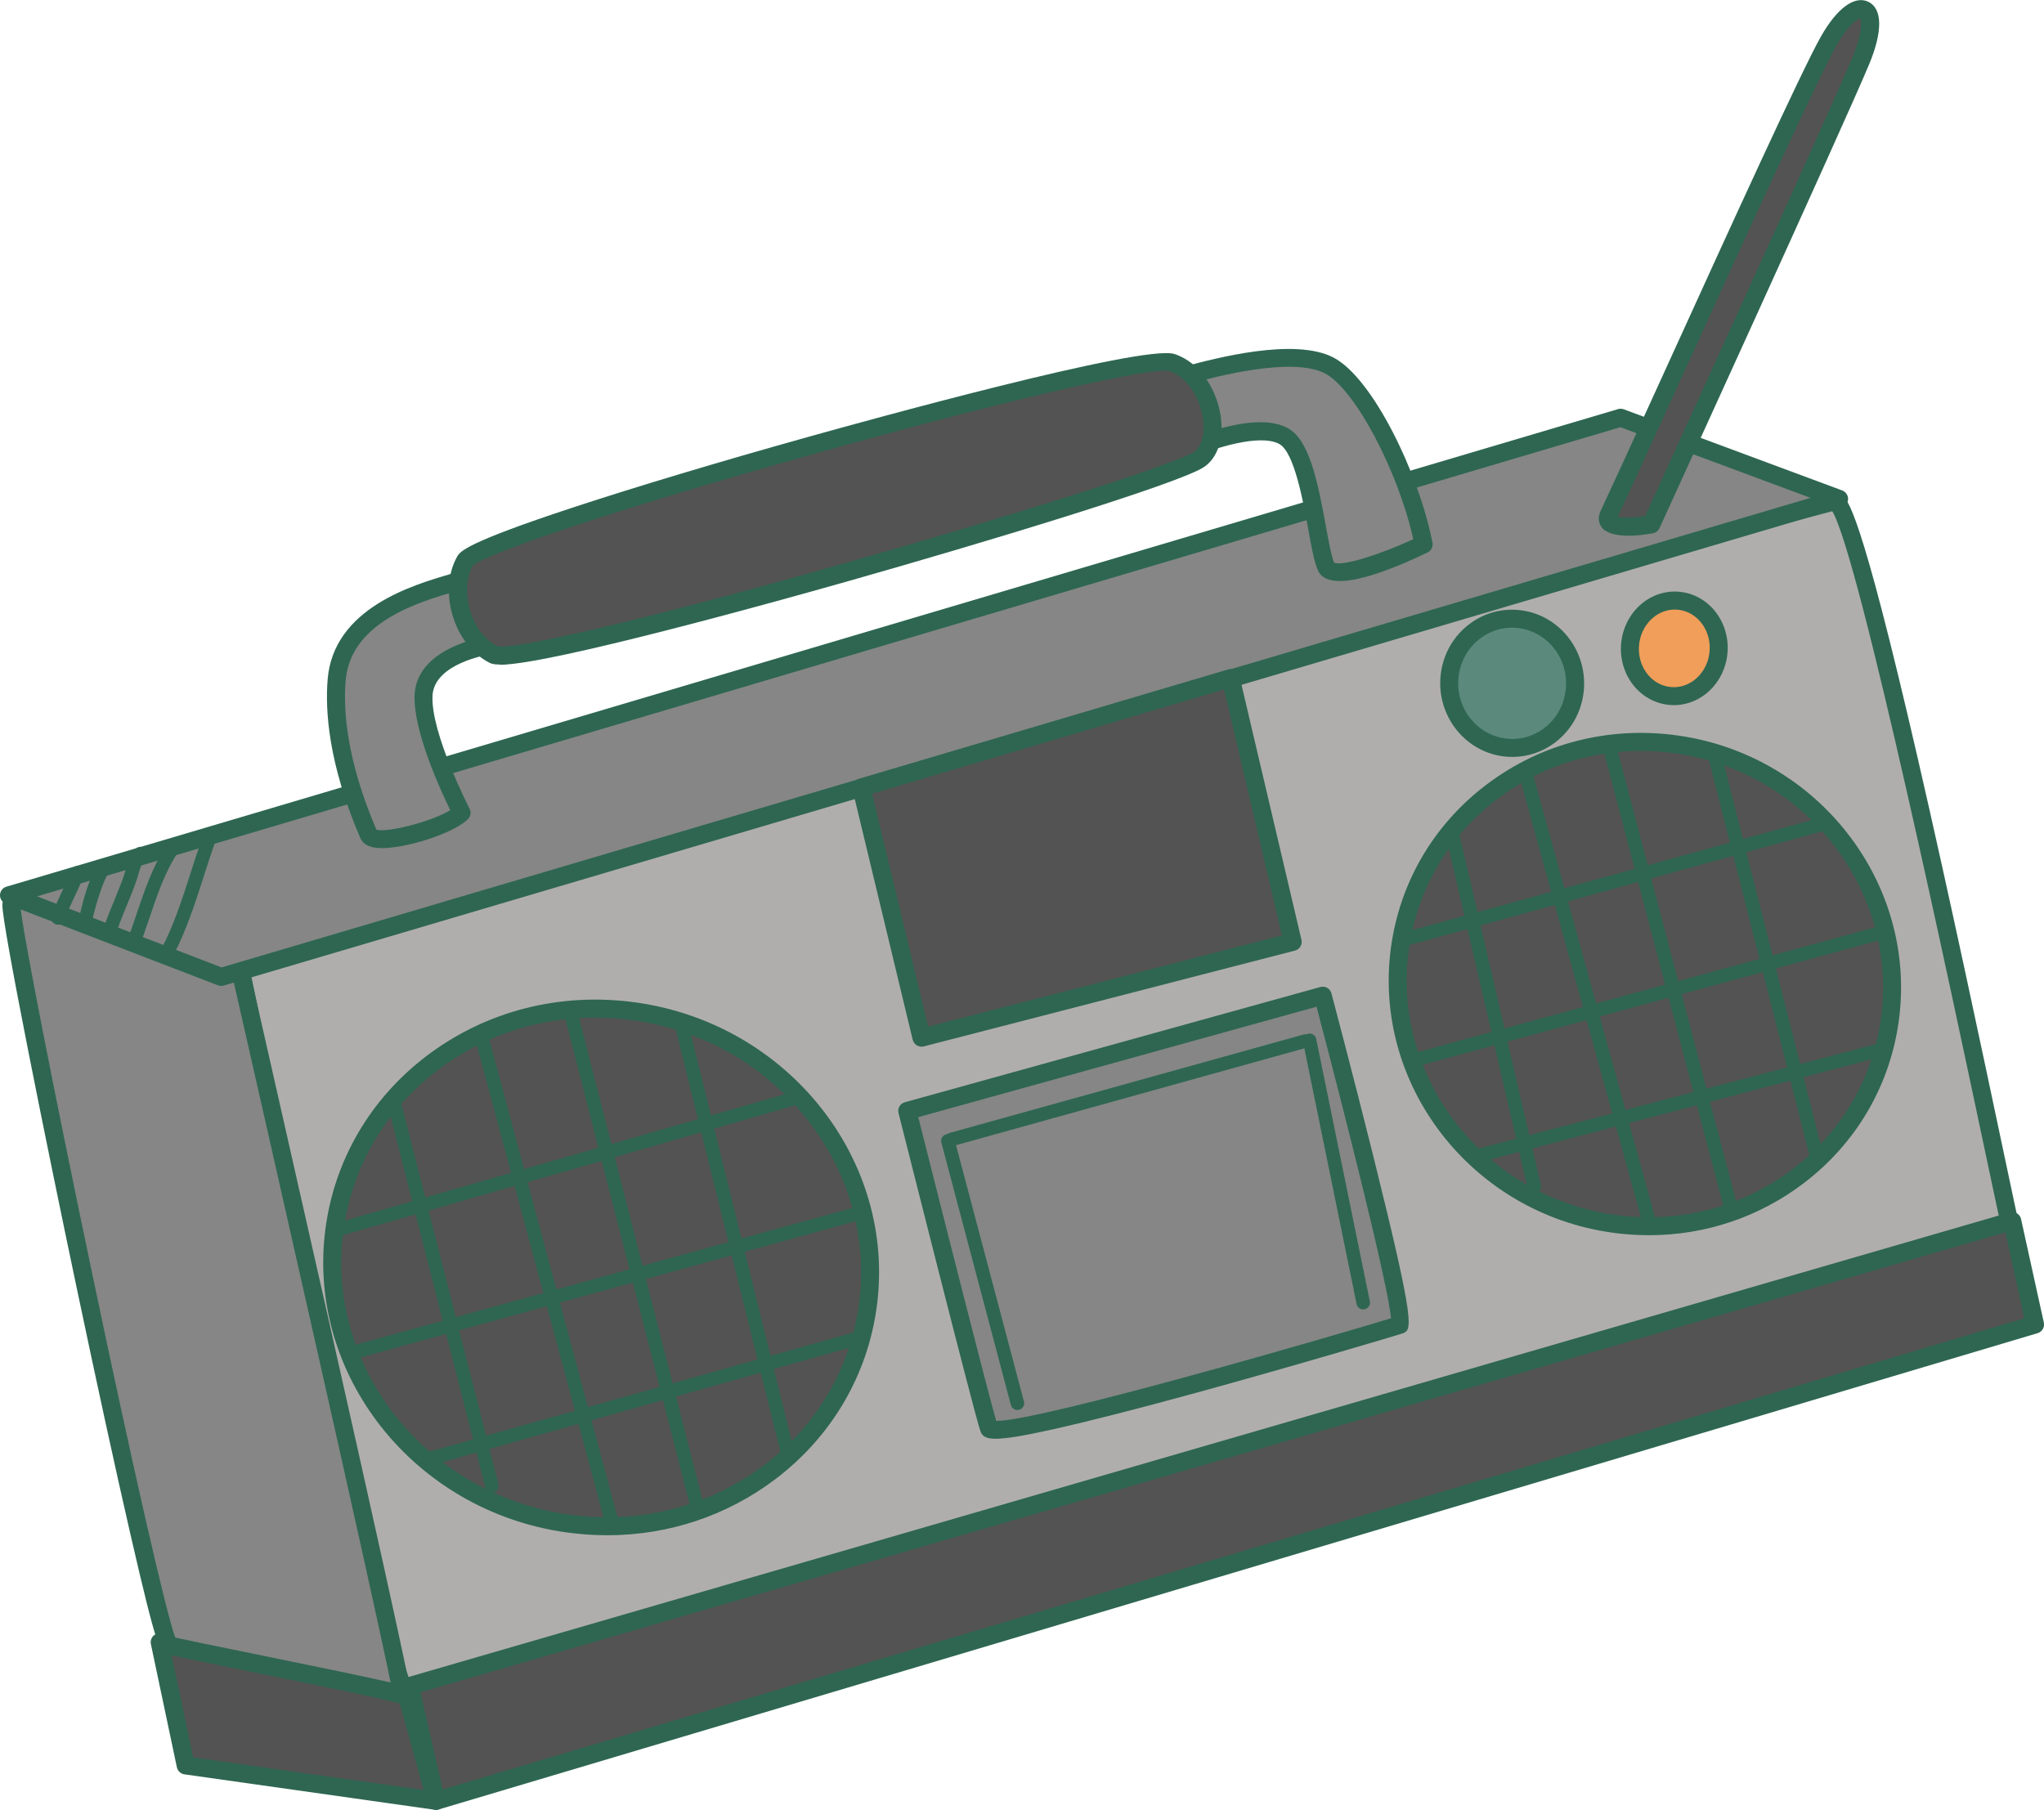 <?xml version="1.0" encoding="UTF-8"?>
<svg id="Layer_2" data-name="Layer 2" xmlns="http://www.w3.org/2000/svg" viewBox="0 0 267.29 236.69">
  <g id="Layer_3" data-name="Layer 3">
    <g>
      <g>
        <path d="M20.88,214.76l3.4,16.12,32.73,4.62-3.91-14.23-32.21-6.52Z" style="fill: #535353;"/>
        <path d="M57.01,236.69c-.05,0-.11,0-.16-.01l-32.73-4.63c-.49-.07-.88-.44-.99-.92l-3.4-16.12c-.08-.39,.04-.79,.32-1.07,.28-.28,.68-.4,1.07-.32l32.21,6.52c.44,.09,.78,.41,.9,.84l3.91,14.23c.11,.38,.01,.79-.25,1.09-.23,.26-.55,.4-.88,.4Zm-31.75-6.85l30.14,4.26-3.25-11.8-29.75-6.02,2.86,13.56Z" style="fill: #2e6652;"/>
      </g>
      <g>
        <path d="M30.5,122.08s205.89-55.73,209.39-56.5c3.5-.77,22.23,92.06,23.23,95.78,.99,3.71-207.61,60.9-209.88,60.37-2.27-.53-22.74-99.64-22.74-99.64Z" style="fill: #b0aead;"/>
        <path d="M53.18,222.9c-.11,0-.16-.01-.21-.02-.93-.22-1.49-.35-5.39-16.67-1.98-8.29-4.58-19.82-7.72-34.25-5.34-24.57-10.47-49.39-10.52-49.63-.13-.61,.24-1.21,.84-1.37,8.41-2.28,205.95-55.75,209.45-56.52,.37-.08,.76,0,1.1,.21,.86,.56,2.46,1.59,10.06,34.56,4.11,17.83,8.49,38.54,11.1,50.91,1.26,5.95,2.16,10.24,2.35,10.94,.06,.22,.14,.79-.38,1.32-2.94,3.03-59.52,19.37-106.47,32.54-24.3,6.82-50.13,13.92-70.84,19.5-28.72,7.72-32.56,8.49-33.38,8.49ZM31.87,122.93c7.63,36.9,19.36,91.29,21.95,97.53,6.13-1.22,52.85-13.75,103.72-28.03,71.13-19.96,100.27-29.25,104.27-31.46-.34-1.52-1.1-5.08-2.22-10.37-4.13-19.53-16.5-78.09-19.99-83.74-11.55,2.97-192.05,51.82-207.73,56.07Z" style="fill: #2e6652;"/>
      </g>
      <g>
        <path d="M52.53,221.64c-1.37-.6-28.8-6-30.39-6.45-1.62-.47-20.79-92.95-20.65-96.82,.14-3.87,28.87,3.87,28.87,3.87,0,0,22.71,99.64,22.18,99.41Z" style="fill: #868686;"/>
        <path d="M52.53,222.82c-.16,0-.31-.03-.46-.09-1.02-.38-12.16-2.66-19.54-4.16-6.42-1.31-10.08-2.06-10.72-2.25-.87-.25-1.24-.35-4.75-15.65-1.89-8.22-4.4-19.72-7.06-32.38C6.2,150.26,.22,120.75,.31,118.32c.02-.59,.31-1.12,.81-1.49,3.4-2.51,23.47,2.63,29.54,4.27,.42,.11,.74,.45,.84,.87,.06,.25,5.71,25.05,11.24,49.58,3.25,14.41,5.82,25.9,7.64,34.16,1.08,4.91,1.91,8.71,2.46,11.32q1.06,5,.44,5.52c-.21,.18-.48,.27-.75,.27Zm-29.62-8.66c1.42,.32,5.65,1.19,10.1,2.09,9.5,1.94,15.28,3.14,18.07,3.79-2.19-10.9-15.97-71.67-21.71-96.86-11.44-3.04-24.47-5.55-26.69-4.55,.23,2.91,4.32,23.86,9.35,47.81,5.44,25.94,9.74,44.73,10.89,47.71Z" style="fill: #2e6652;"/>
      </g>
      <g>
        <path d="M57.03,235.51l209.08-62.3-2.98-13.54L53.6,220.49l3.43,15.03Z" style="fill: #535353;"/>
        <path d="M57.03,236.69c-.21,0-.41-.05-.59-.16-.28-.16-.48-.44-.55-.75l-3.43-15.03c-.14-.61,.22-1.22,.82-1.39l209.53-60.81c.31-.09,.65-.05,.93,.12,.28,.17,.48,.44,.55,.76l2.98,13.54c.13,.6-.22,1.2-.81,1.38L57.37,236.64c-.11,.03-.22,.05-.34,.05Zm-2.04-15.38l2.9,12.72,206.82-61.62-2.47-11.25L55,221.31Z" style="fill: #2e6652;"/>
      </g>
      <g>
        <path d="M1.18,117.08L211.93,54.63l28.56,10.61L28.92,127.77,1.18,117.08Z" style="fill: #868686;"/>
        <path d="M28.92,128.94c-.14,0-.29-.03-.42-.08L.75,118.18c-.47-.18-.77-.64-.75-1.14,.02-.5,.36-.94,.84-1.08L211.6,53.5c.24-.07,.51-.06,.74,.03l28.56,10.61c.48,.18,.78,.64,.77,1.14-.02,.51-.36,.94-.84,1.09L29.25,128.89c-.11,.03-.22,.05-.33,.05Zm-24.09-11.72l24.14,9.3,207.79-61.41-24.87-9.24L4.83,117.23Z" style="fill: #2e6652;"/>
      </g>
      <g>
        <path d="M43.73,160.83c2.45-18.49,20.05-31.28,39.32-28.56,19.27,2.72,32.9,19.91,30.45,38.4-2.45,18.49-20.05,31.28-39.32,28.56-19.26-2.72-32.9-19.91-30.45-38.4Z" style="fill: #535353;"/>
        <path d="M79.4,200.78c-1.78,0-3.58-.13-5.39-.38-19.87-2.8-33.98-20.62-31.45-39.72,1.19-8.99,5.89-17.01,13.22-22.58,7.78-5.91,17.52-8.39,27.43-6.99,19.88,2.8,33.99,20.62,31.45,39.72-1.19,8.99-5.89,17.01-13.22,22.58-6.36,4.83-14.03,7.37-22.04,7.37Zm-34.51-39.79c-2.36,17.82,10.85,34.46,29.45,37.08,9.29,1.31,18.4-1.01,25.68-6.53,6.83-5.19,11.2-12.65,12.31-21.02,2.37-17.82-10.84-34.46-29.45-37.08-9.28-1.31-18.4,1.01-25.67,6.53-6.83,5.19-11.2,12.65-12.31,21.02h0Z" style="fill: #2e6652;"/>
      </g>
      <g>
        <path d="M183.04,124.17c2.29-17.31,18.5-29.31,36.2-26.82,17.7,2.5,30.19,18.55,27.9,35.86-2.29,17.31-18.5,29.31-36.2,26.82-17.7-2.5-30.2-18.55-27.9-35.86Z" style="fill: #535353;"/>
        <path d="M215.65,161.54c-1.61,0-3.24-.11-4.87-.34-18.31-2.58-31.28-19.26-28.9-37.18,1.13-8.55,5.56-16.14,12.48-21.39,7.14-5.42,16.04-7.71,25.06-6.44,18.31,2.58,31.27,19.26,28.9,37.18-1.13,8.55-5.56,16.14-12.48,21.39-5.85,4.44-12.88,6.78-20.19,6.78Zm-1.1-63.34c-6.8,0-13.34,2.17-18.77,6.3-6.41,4.87-10.52,11.91-11.57,19.83-2.21,16.64,9.86,32.14,26.9,34.54,8.39,1.18,16.67-.94,23.31-5.98,6.41-4.87,10.52-11.91,11.57-19.83,2.2-16.64-9.87-32.14-26.9-34.54-1.52-.21-3.03-.32-4.53-.32Z" style="fill: #2e6652;"/>
      </g>
      <g>
        <path d="M60.18,75.92c-4.38,1.32-15.37,3.93-16.15,12.96-.78,9.04,3.44,18.5,4.18,20.27,.74,1.77,10.05-.8,12.14-2.86,0,0-5.24-10.16-4.97-15.39,.27-5.23,8.28-6.45,8.28-6.45,0,0,.88-9.85-3.5-8.53Z" style="fill: #868686;"/>
        <path d="M49.92,110.91c-.41,0-.78-.03-1.1-.09-1.07-.22-1.51-.78-1.7-1.21l-.09-.22c-4.09-9.59-4.53-16.5-4.18-20.6,.8-9.25,11.11-12.27,16.06-13.72,.33-.1,.64-.19,.92-.27,1.45-.44,2.45,.04,3.03,.51,2.49,2.02,2.08,8.06,1.97,9.25-.05,.54-.46,.98-.99,1.06-.07,.01-7.06,1.15-7.28,5.35-.26,4.85,4.79,14.69,4.84,14.79,.24,.46,.15,1.02-.22,1.38-1.86,1.83-7.92,3.78-11.26,3.78Zm-.7-2.41c1.34,.45,7.26-1.05,9.66-2.55-1.29-2.64-4.9-10.5-4.66-15.11,.26-4.98,6.02-6.83,8.34-7.37,.1-2.36-.18-5.54-1.17-6.34-.1-.08-.31-.25-.87-.08-.29,.09-.6,.18-.94,.28-4.79,1.4-13.72,4.01-14.38,11.66-.33,3.84,.1,10.33,4,19.47l.02,.04Z" style="fill: #2e6652;"/>
      </g>
      <g>
        <path d="M155.2,49.06c3.66-.98,13.9-3.73,18.62-1.26,4.71,2.46,10.65,14.77,12.33,23.39,0,0-11.41,5.47-12.7,3-1.28-2.48-1.93-15.14-5.6-17.15-3.67-2.01-11.69,1.44-11.69,1.44,0,0-4.63-8.44-.97-9.42Z" style="fill: #868686;"/>
        <path d="M175.17,75.98c-1.31,0-2.3-.36-2.76-1.25-.51-.99-.87-2.96-1.32-5.45-.69-3.79-1.85-10.14-3.79-11.21-2.58-1.42-8.71,.66-10.65,1.49-.56,.24-1.21,.02-1.5-.51-.59-1.07-3.45-6.54-2.21-9.43,.37-.86,1.05-1.45,1.97-1.69l.3,1.14-.3-1.14,.3,1.14-.3-1.14c3.92-1.05,14.34-3.84,19.47-1.17,5.15,2.69,11.19,15.22,12.94,24.21,.1,.53-.16,1.06-.65,1.29-3.93,1.88-8.53,3.73-11.49,3.73Zm-.71-2.4c.97,.5,5.64-.9,10.35-3.06-1.97-8.91-7.63-19.64-11.54-21.68-4.31-2.25-14.44,.46-17.77,1.36-.25,.07-.35,.18-.42,.34-.51,1.19,.54,4.21,1.63,6.44,2.44-.93,8.35-2.83,11.7-.98,2.72,1.49,3.82,6.48,4.98,12.85,.36,1.97,.73,4,1.07,4.73Z" style="fill: #2e6652;"/>
      </g>
      <g>
        <path d="M210.38,67.28c5.98-12.75,25-55.27,28.74-61.9,3.74-6.63,7.41-5.12,4.2,2.59-3.21,7.71-27.38,60.59-27.38,60.59,0,0-6.73,1.22-5.55-1.28Z" style="fill: #535353;"/>
        <path d="M212.89,70.05c-1.43,0-2.8-.25-3.43-1.08-.27-.35-.65-1.1-.14-2.18,1.98-4.21,5.32-11.55,9.19-20.04,7.6-16.69,17.06-37.46,19.59-41.94,2.11-3.74,4.43-5.45,6.23-4.57,1.85,.9,1.88,3.89,.08,8.2-3.18,7.64-27.16,60.1-27.4,60.63-.16,.35-.48,.6-.86,.67-.9,.16-2.1,.33-3.26,.33Zm-1.35-2.47c.66,.16,2.13,.13,3.59-.08,2.63-5.75,24.12-52.81,27.11-59.99,1.35-3.24,1.2-4.75,1.04-5.14-.38,.11-1.6,.87-3.13,3.58-2.48,4.4-11.92,25.11-19.5,41.76-3.81,8.37-7.11,15.61-9.1,19.86Z" style="fill: #2e6652;"/>
      </g>
      <g>
        <path d="M189.58,88.21c.61-4.62,4.76-7.85,9.27-7.22,4.5,.64,7.66,4.9,7.04,9.52-.61,4.62-4.76,7.86-9.26,7.22-4.51-.64-7.66-4.9-7.05-9.52Z" style="fill: #5b8a7d;"/>
        <path d="M197.77,98.99c-.43,0-.87-.03-1.3-.09-5.13-.72-8.75-5.59-8.05-10.84,.34-2.59,1.66-4.87,3.71-6.43,1.99-1.51,4.44-2.15,6.89-1.8,5.13,.72,8.74,5.59,8.05,10.84-.34,2.59-1.66,4.87-3.71,6.43-1.63,1.24-3.58,1.89-5.58,1.89Zm-7.02-10.62c-.53,3.98,2.19,7.66,6.05,8.2,1.83,.26,3.65-.22,5.13-1.35,1.55-1.17,2.54-2.9,2.8-4.86,.53-3.98-2.18-7.66-6.04-8.2-1.83-.26-3.65,.22-5.14,1.35-1.54,1.17-2.54,2.9-2.8,4.86h0Z" style="fill: #2e6652;"/>
      </g>
      <g>
        <path d="M213.2,83.98c.45-3.42,3.4-5.83,6.57-5.39,3.18,.45,5.38,3.59,4.93,7.01-.45,3.42-3.4,5.83-6.57,5.39-3.18-.45-5.38-3.59-4.93-7.01Z" style="fill: #f09e59;"/>
        <path d="M218.89,92.22c-.31,0-.62-.02-.93-.07-3.81-.54-6.47-4.27-5.93-8.33,.27-2.02,1.32-3.87,2.89-5.06,1.46-1.11,3.24-1.58,5.01-1.33,3.81,.54,6.47,4.27,5.93,8.33-.27,2.03-1.32,3.87-2.89,5.06-1.21,.92-2.63,1.4-4.08,1.4Zm.12-12.5c-.95,0-1.87,.32-2.67,.92-1.07,.82-1.8,2.09-1.98,3.5-.37,2.78,1.39,5.33,3.93,5.69,1.14,.16,2.3-.15,3.26-.88,1.07-.82,1.8-2.09,1.98-3.5,.37-2.78-1.39-5.33-3.93-5.69-.2-.03-.4-.04-.59-.04Z" style="fill: #2e6652;"/>
      </g>
      <g>
        <path d="M118.65,145.29s9.83,39.09,10.66,41.45c.82,2.36,52.33-12.99,53.67-13.44s-9.99-43.08-9.99-43.08l-54.33,15.07Z" style="fill: #868686;"/>
        <path d="M130.21,188.16c-1.41,0-1.8-.4-2.02-1.04-.83-2.39-10.28-39.95-10.69-41.55-.16-.62,.21-1.25,.83-1.42l54.33-15.07c.3-.08,.63-.04,.9,.11,.27,.16,.47,.42,.55,.72,.03,.11,2.86,10.79,5.5,21.39,5.59,22.49,5.05,22.67,3.72,23.11-.61,.2-13.81,4.15-27.09,7.79-7.61,2.08-13.72,3.64-18.15,4.64-4.15,.93-6.52,1.32-7.9,1.32Zm.05-2.34s.07,0,.11,0c5.81,0,45.03-11.41,51.53-13.42-.35-4.2-5.92-26.29-9.74-40.74l-52.08,14.44c3.27,12.98,9.02,35.67,10.19,39.72Z" style="fill: #2e6652;"/>
      </g>
      <g>
        <path d="M112.64,102.99l7.87,32.72,48.54-12.53-8.11-34.5-48.3,14.31Z" style="fill: #535353;"/>
        <path d="M120.5,136.88c-.21,0-.42-.06-.61-.17-.27-.16-.46-.43-.54-.73l-7.87-32.72c-.15-.61,.21-1.23,.81-1.4l48.3-14.31c.31-.09,.65-.05,.93,.11,.28,.16,.48,.43,.56,.75l8.11,34.5c.15,.62-.23,1.25-.85,1.41l-48.54,12.53c-.1,.03-.2,.04-.29,.04Zm-6.46-33.08l7.33,30.47,46.27-11.94-7.57-32.17-46.03,13.64Z" style="fill: #2e6652;"/>
      </g>
      <g>
        <path d="M60.82,73.35c-2.19,3.87-.38,10.15,3.68,12.25,4.07,2.1,87.35-22.06,92.34-25.56,3.39-2.38,1.55-10.94-3.62-12.64-5.17-1.7-90.21,22.08-92.4,25.95Z" style="fill: #535353;"/>
        <path d="M65.35,86.91c-.88,0-1.17-.15-1.39-.26-2.21-1.14-3.94-3.38-4.77-6.15-.83-2.77-.61-5.59,.6-7.72,.35-.62,1-1.77,15.29-6.46,8.08-2.66,18.91-5.91,30.5-9.15,7.31-2.05,43.97-12.2,48.01-10.87,3.51,1.16,5.56,4.89,6.03,8.08,.43,2.93-.35,5.41-2.1,6.65-3.12,2.19-29.74,10.2-46.87,15.05-11.69,3.31-22.5,6.18-30.43,8.08-9.43,2.26-13.2,2.78-14.87,2.78Zm-.36-2.38c1.9,.44,16.98-2.78,45.72-10.94,22.94-6.51,43.33-13.02,45.46-14.51,.99-.7,1.42-2.37,1.13-4.38-.37-2.47-1.88-5.34-4.44-6.19-1.9-.51-18.71,3.09-46.09,10.75-27.23,7.62-43.42,13.25-44.95,14.72-.85,1.56-.99,3.73-.36,5.83,.64,2.14,1.93,3.85,3.55,4.71Z" style="fill: #2e6652;"/>
      </g>
      <path d="M226.46,159.33c-.39,0-.75-.26-.85-.66l-15.96-60.69c-.12-.47,.16-.95,.63-1.08,.47-.12,.95,.16,1.08,.63l15.96,60.69c.12,.47-.16,.95-.63,1.08-.08,.02-.15,.03-.23,.03Z" style="fill: #2e6652;"/>
      <path d="M215.77,161.07c-.39,0-.74-.26-.85-.65l-16.35-59.32c-.13-.47,.15-.96,.62-1.09,.47-.13,.96,.15,1.09,.62l16.35,59.32c.13,.47-.15,.96-.62,1.09-.08,.02-.16,.03-.24,.03Z" style="fill: #2e6652;"/>
      <path d="M237.64,152.39c-.39,0-.75-.27-.86-.67l-13.49-53.04c-.12-.47,.17-.95,.64-1.07,.47-.12,.95,.17,1.07,.64l13.49,53.04c.12,.47-.17,.95-.64,1.07-.07,.02-.15,.03-.22,.03Z" style="fill: #2e6652;"/>
      <path d="M200.63,156.09c-.4,0-.76-.28-.86-.68l-10.71-46.15c-.11-.47,.18-.95,.66-1.06,.48-.11,.95,.18,1.06,.66l10.71,46.15c.11,.47-.18,.95-.66,1.06-.07,.02-.13,.02-.2,.02Z" style="fill: #2e6652;"/>
      <path d="M183.8,123.69c-.39,0-.74-.26-.85-.65-.13-.47,.15-.96,.62-1.09l54.07-14.9c.47-.13,.96,.15,1.09,.62,.13,.47-.15,.96-.62,1.09l-54.07,14.9c-.08,.02-.16,.03-.24,.03Z" style="fill: #2e6652;"/>
      <path d="M184.56,139.62c-.39,0-.74-.26-.85-.65-.13-.47,.15-.96,.62-1.08l61.29-16.72c.47-.13,.96,.15,1.08,.62,.13,.47-.15,.96-.62,1.08l-61.29,16.72c-.08,.02-.16,.03-.23,.03Z" style="fill: #2e6652;"/>
      <path d="M193.81,151.88c-.39,0-.75-.26-.85-.66-.12-.47,.16-.95,.63-1.08l52.27-13.73c.47-.13,.95,.16,1.08,.63,.12,.47-.16,.95-.63,1.08l-52.27,13.73c-.08,.02-.15,.03-.22,.03Z" style="fill: #2e6652;"/>
      <path d="M91.34,198.59c-.39,0-.75-.27-.85-.66l-16.55-64.66c-.12-.47,.16-.95,.64-1.07,.47-.12,.95,.16,1.07,.64l16.55,64.66c.12,.47-.16,.95-.64,1.07-.07,.02-.15,.03-.22,.03Z" style="fill: #2e6652;"/>
      <path d="M80.15,200.48c-.39,0-.75-.26-.85-.65l-16.96-63.2c-.13-.47,.15-.95,.62-1.08,.47-.13,.95,.15,1.08,.62l16.96,63.2c.13,.47-.15,.95-.62,1.08-.08,.02-.15,.03-.23,.03Z" style="fill: #2e6652;"/>
      <path d="M103.06,191.16c-.4,0-.76-.27-.86-.67l-13.99-56.5c-.12-.47,.17-.95,.64-1.07,.47-.12,.95,.17,1.07,.64l13.99,56.5c.12,.47-.17,.95-.64,1.07-.07,.02-.14,.03-.21,.03Z" style="fill: #2e6652;"/>
      <path d="M64.32,195.21c-.39,0-.75-.27-.85-.66l-12.69-49.72c-.12-.47,.16-.95,.64-1.07,.47-.12,.95,.16,1.07,.64l12.69,49.72c.12,.47-.16,.95-.64,1.07-.07,.02-.15,.03-.22,.03Z" style="fill: #2e6652;"/>
      <path d="M43.87,161.78c-.38,0-.74-.25-.85-.64-.13-.47,.14-.96,.6-1.09l59.55-17.1c.47-.14,.96,.14,1.09,.6,.13,.47-.14,.96-.6,1.09l-59.55,17.1c-.08,.02-.16,.03-.24,.03Z" style="fill: #2e6652;"/>
      <path d="M46.45,177.68c-.39,0-.74-.26-.85-.65-.13-.47,.15-.96,.62-1.09l65.29-17.97c.47-.13,.96,.15,1.09,.62,.13,.47-.15,.96-.62,1.09l-65.29,17.97c-.08,.02-.16,.03-.23,.03Z" style="fill: #2e6652;"/>
      <path d="M56.03,191.68c-.39,0-.74-.25-.85-.64-.13-.47,.14-.96,.61-1.09l55.92-15.71c.47-.13,.96,.14,1.09,.61,.13,.47-.14,.96-.61,1.09l-55.92,15.71c-.08,.02-.16,.03-.24,.03Z" style="fill: #2e6652;"/>
      <path d="M133.04,184.4c-.39,0-.75-.26-.85-.66l-9.09-34.31c-.02-.08-.03-.15-.03-.23,0-.39,.26-.75,.66-.85,.47-.12,.95,.16,1.08,.63l9.09,34.31c.02,.08,.03,.15,.03,.23,0,.39-.26,.75-.66,.85-.08,.02-.15,.03-.23,.03Z" style="fill: #2e6652;"/>
      <path d="M124.44,149.9c-.39,0-.74-.26-.85-.65-.13-.47,.14-.96,.61-1.09l46.29-12.87c.47-.13,.96,.14,1.09,.61,.13,.47-.14,.96-.61,1.09l-46.29,12.87c-.08,.02-.16,.03-.24,.03Z" style="fill: #2e6652;"/>
      <path d="M178.26,171.25c-.41,0-.78-.29-.86-.71l-7.01-34.31c-.1-.48,.21-.94,.69-1.04,.48-.1,.94,.21,1.04,.69l7.01,34.31c.1,.48-.21,.94-.69,1.04-.06,.01-.12,.02-.18,.02Z" style="fill: #2e6652;"/>
      <path d="M7.58,120.93c-.1,0-.2-.02-.29-.05-.46-.16-.7-.67-.54-1.13,.38-1.07,.85-2.07,1.3-3.03,.46-.97,.89-1.89,1.24-2.87,.16-.46,.67-.7,1.13-.54,.46,.16,.7,.67,.54,1.13-.38,1.07-.85,2.07-1.31,3.04-.46,.97-.89,1.88-1.24,2.87-.13,.36-.47,.59-.83,.59Z" style="fill: #2e6652;"/>
      <path d="M11.22,121.08s-.08,0-.12,0c-.48-.07-.82-.51-.75-1,.01-.07,1.45-7.31,3.39-7.54,.48-.06,.92,.29,.98,.77,.05,.41-.19,.78-.55,.92-.63,.72-1.9,4.87-2.07,6.09-.06,.44-.44,.76-.87,.76Z" style="fill: #2e6652;"/>
      <path d="M14.56,122.05c-.1,0-.2-.02-.29-.05-.46-.16-.7-.67-.54-1.13,.37-1.07,.8-2.12,1.22-3.13,.41-1,.83-2.03,1.19-3.05,.08-.23,.16-.49,.24-.77,.31-1.04,.65-2.22,1.39-2.93,.35-.34,.91-.32,1.25,.03,.34,.35,.32,.91-.03,1.25-.4,.38-.7,1.41-.92,2.15-.09,.32-.18,.61-.27,.86-.37,1.07-.8,2.12-1.22,3.13-.41,.99-.83,2.02-1.19,3.05-.13,.36-.47,.59-.83,.59Z" style="fill: #2e6652;"/>
      <path d="M17.9,123.01c-.1,0-.2-.02-.29-.05-.46-.16-.7-.67-.54-1.13,.24-.67,.47-1.36,.71-2.07,1.03-3.06,2.2-6.53,3.99-9.21,.27-.41,.82-.52,1.22-.24,.41,.27,.52,.82,.24,1.22-1.66,2.48-2.74,5.69-3.78,8.79-.24,.72-.48,1.42-.72,2.09-.13,.36-.47,.59-.83,.59Z" style="fill: #2e6652;"/>
      <path d="M21.91,125.34c-.14,0-.28-.03-.41-.1-.43-.23-.6-.76-.37-1.19,1.62-3.09,2.76-6.65,3.86-10.09,.45-1.41,.92-2.86,1.41-4.25,.16-.46,.67-.7,1.13-.54,.46,.16,.7,.67,.54,1.13-.48,1.36-.94,2.8-1.39,4.2-1.13,3.51-2.29,7.15-3.98,10.37-.16,.3-.46,.47-.78,.47Z" style="fill: #2e6652;"/>
    </g>
  </g>
</svg>